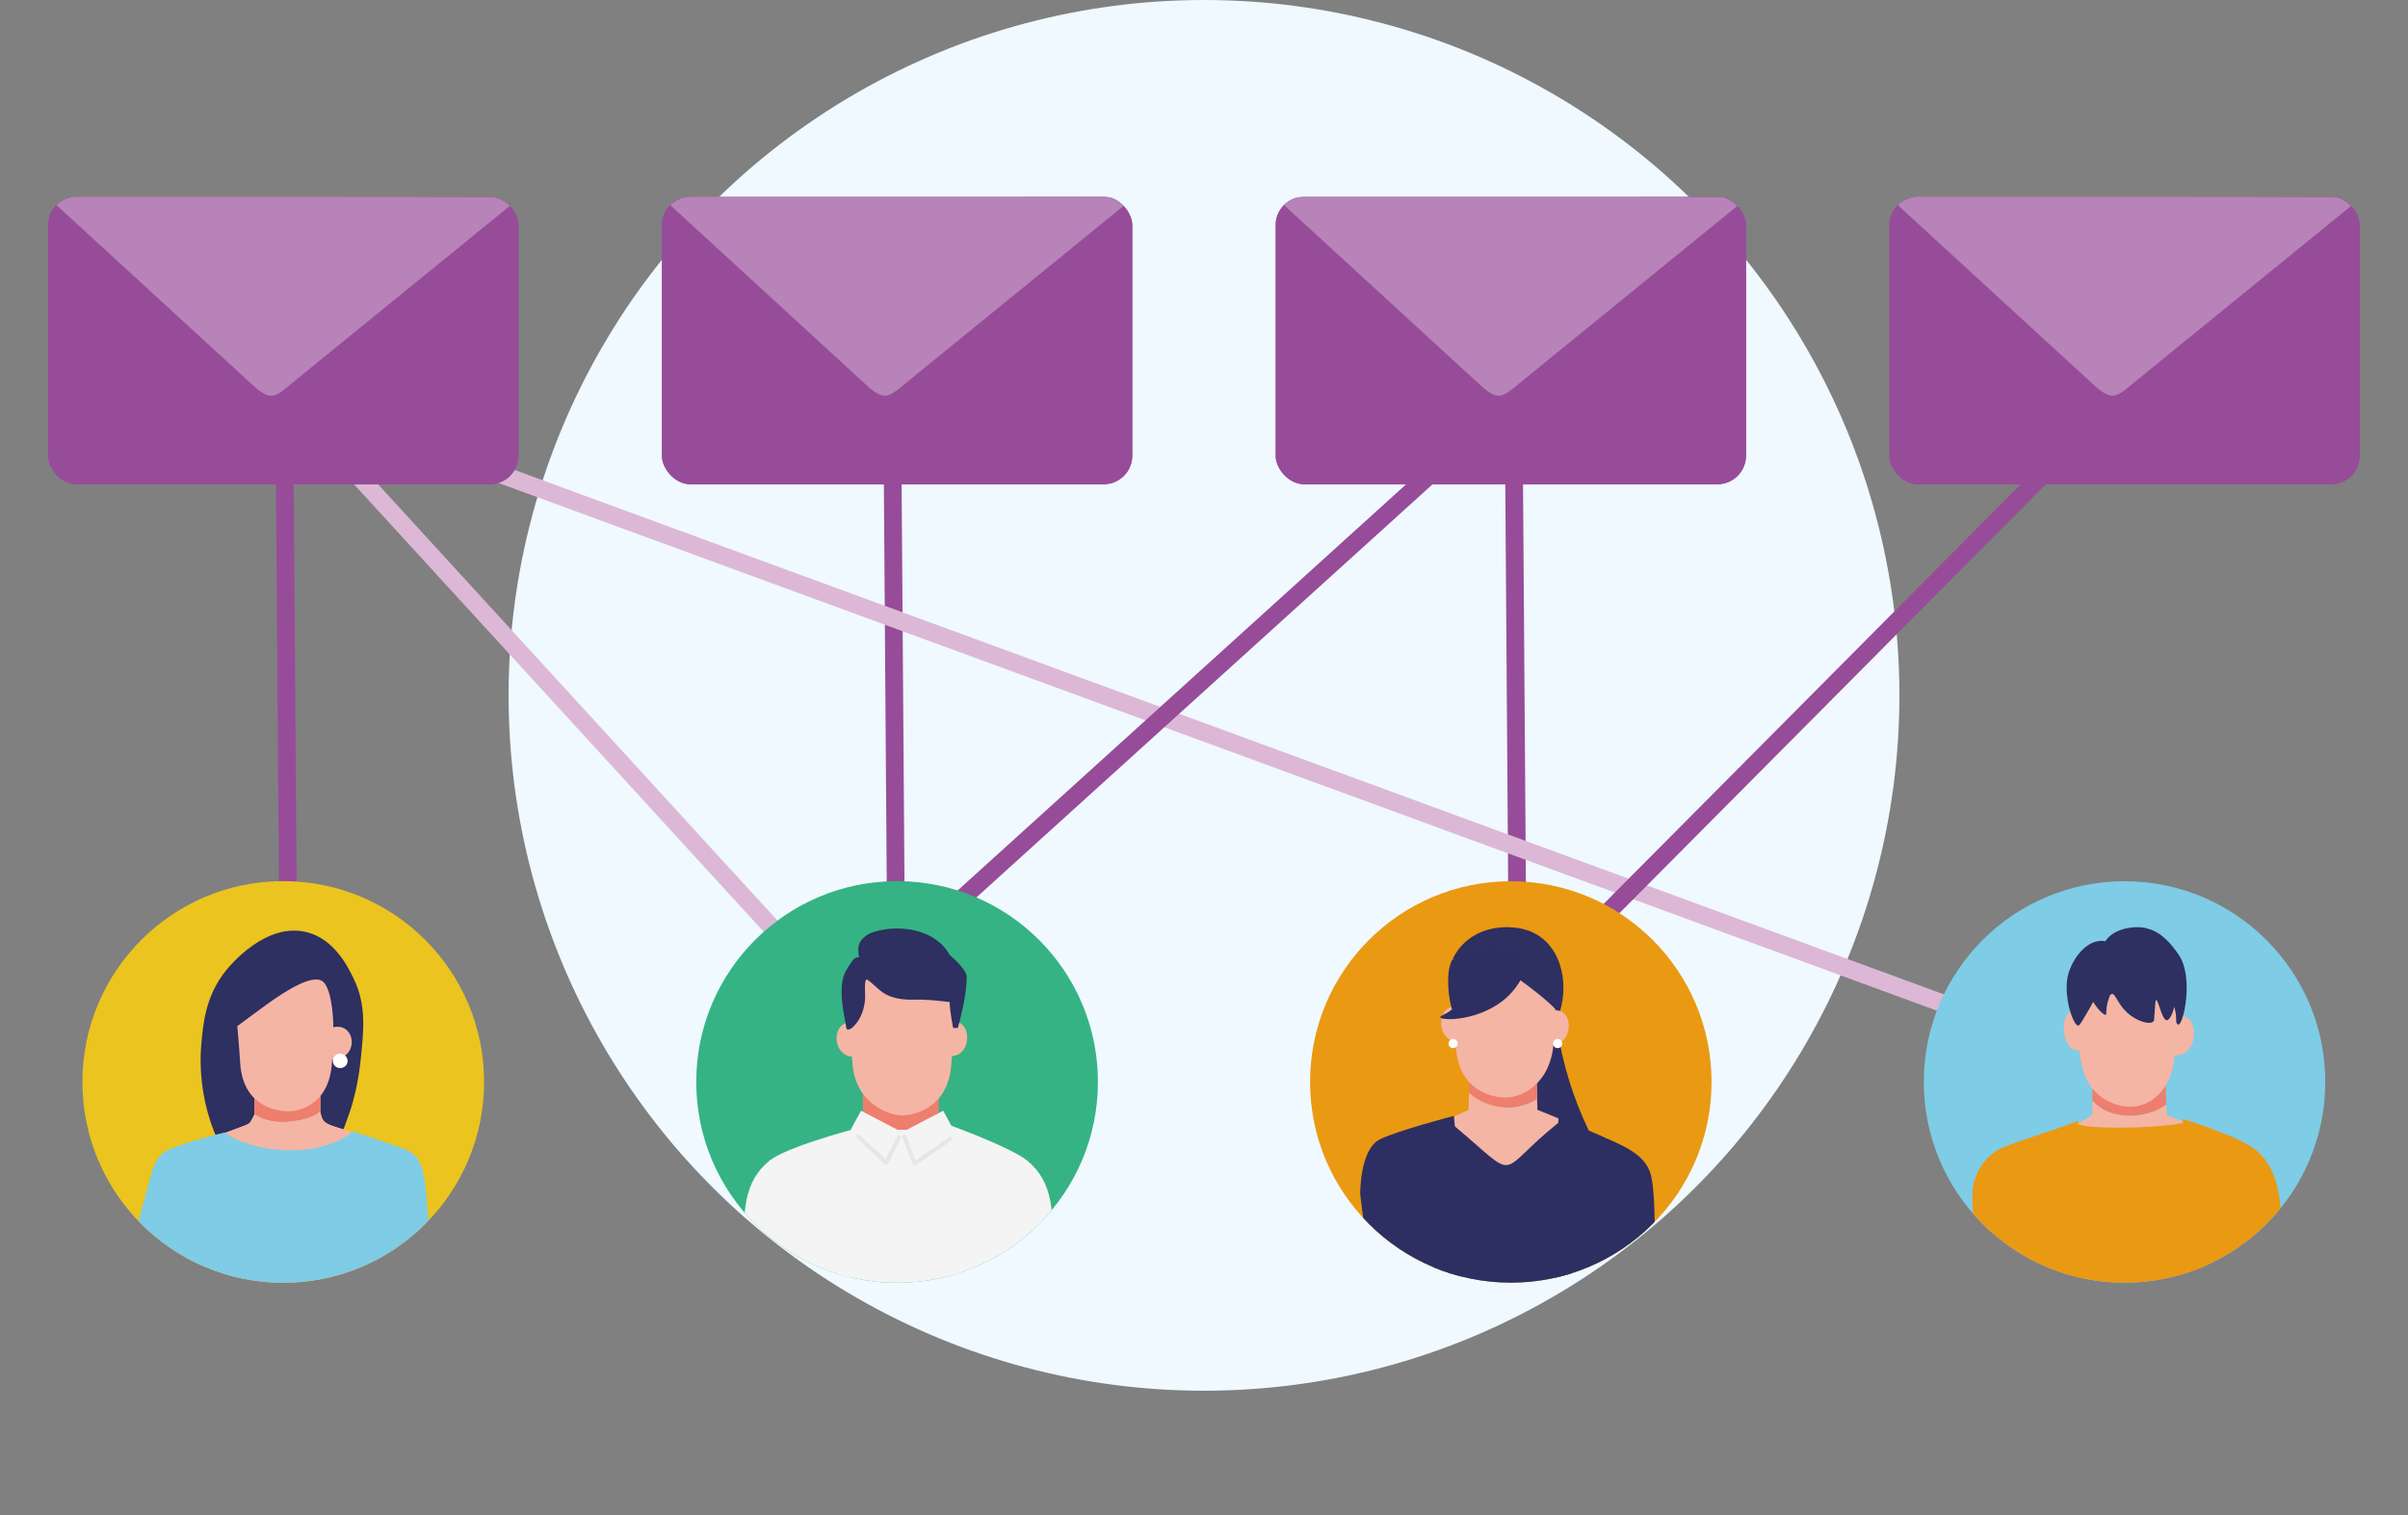 <?xml version="1.0" encoding="UTF-8"?><svg width="232" height="146" xmlns="http://www.w3.org/2000/svg" xmlns:xlink="http://www.w3.org/1999/xlink" viewBox="0 0 232 146"><rect x="0" y="0" width="232" height="146" fill="#808080" stroke="none"/><defs><style>.cls-1,.cls-2,.cls-3,.cls-4,.cls-5,.cls-6,.cls-7,.cls-8,.cls-9,.cls-10,.cls-11,.cls-12,.cls-13,.cls-14,.cls-15,.cls-16,.cls-17,.cls-18{stroke-width:0px;}.cls-1,.cls-19{fill:#974c99;}.cls-2{fill:#f5b1a0;}.cls-3{fill:#eff9ff;}.cls-20{clip-path:url(#clippath);}.cls-4,.cls-21,.cls-22,.cls-23{fill:none;}.cls-5{fill:#7ecce5;}.cls-21{stroke:#2d3060;stroke-miterlimit:10;stroke-width:.46px;}.cls-6{fill:#b5b5b6;}.cls-6,.cls-16{fill-rule:evenodd;}.cls-7{fill:#f5b5a4;}.cls-22{stroke:#974c99;}.cls-22,.cls-23{stroke-linecap:round;stroke-linejoin:round;stroke-width:1.71px;}.cls-24{clip-path:url(#clippath-1);}.cls-25{clip-path:url(#clippath-4);}.cls-26{clip-path:url(#clippath-3);}.cls-27{clip-path:url(#clippath-2);}.cls-28{clip-path:url(#clippath-7);}.cls-29{clip-path:url(#clippath-6);}.cls-30{clip-path:url(#clippath-5);}.cls-8{fill:#ee7e6d;}.cls-9{fill:#35b385;}.cls-23{stroke:#ddb8d6;}.cls-10{fill:#2d3060;}.cls-31{opacity:.31;}.cls-11{fill:#ea9913;}.cls-12{fill:#f4f4f5;}.cls-13{fill:#2d2f63;}.cls-14{fill:#e6e6e5;}.cls-15{fill:#cfcfdb;}.cls-16,.cls-17{fill:#fff;}.cls-18{fill:#ebc41f;}</style><clipPath id="clippath"><circle class="cls-4" cx="145.56" cy="104.25" r="19.34"/></clipPath><clipPath id="clippath-1"><circle class="cls-4" cx="86.43" cy="104.25" r="19.35"/></clipPath><clipPath id="clippath-2"><circle class="cls-4" cx="204.69" cy="104.25" r="19.34"/></clipPath><clipPath id="clippath-3"><circle class="cls-4" cx="27.29" cy="104.25" r="19.35"/></clipPath><clipPath id="clippath-4"><rect class="cls-1" x="122.9" y="18.95" width="45.32" height="27.71" rx="2.76" ry="2.76"/></clipPath><clipPath id="clippath-5"><rect class="cls-1" x="182.03" y="18.95" width="45.32" height="27.71" rx="2.76" ry="2.76"/></clipPath><clipPath id="clippath-6"><rect class="cls-1" x="63.77" y="18.95" width="45.32" height="27.71" rx="2.76" ry="2.76"/></clipPath><clipPath id="clippath-7"><rect class="cls-1" x="4.63" y="18.95" width="45.32" height="27.71" rx="2.76" ry="2.76"/></clipPath></defs><circle class="cls-3" cx="116" cy="67" r="67"/><rect class="cls-21" x="83.81" y="98.81" width="3.4" height="1.55" rx=".27" ry=".27"/><rect class="cls-21" x="89.48" y="98.81" width="3.4" height="1.55" rx=".27" ry=".27"/><line class="cls-21" x1="87.26" y1="99.57" x2="89.33" y2="99.57"/><line class="cls-23" x1="27.38" y1="38.05" x2="87.18" y2="103.37"/><line class="cls-22" x1="27.38" y1="38.05" x2="27.86" y2="103.37"/><line class="cls-22" x1="145.82" y1="38.05" x2="146.29" y2="103.37"/><line class="cls-22" x1="85.95" y1="38.05" x2="86.42" y2="103.37"/><line class="cls-23" x1="27.38" y1="38.05" x2="205.41" y2="103.37"/><line class="cls-22" x1="204.46" y1="38.05" x2="145.54" y2="97.32"/><line class="cls-22" x1="145.14" y1="39.06" x2="80.82" y2="97.32"/><circle class="cls-11" cx="145.56" cy="104.25" r="19.34"/><g class="cls-20"><path class="cls-13" d="M140.56,91.68l6.98,24.53,7.53-3.67c-1.3-2.05-2.84-4.95-3.95-8.64-1.34-4.44-1.54-8.33-1.47-11.02-3.03-.4-6.06-.8-9.09-1.19Z"/><polygon class="cls-13" points="138.76 108.19 137.9 126.75 151.44 126.75 150.91 108.23 138.76 108.19"/><path class="cls-8" d="M141.57,103.84s-.01.71-.03,1.46c1.72,1.64,4.67,1.87,6.58.55-.01-.85-.04-1.9-.04-2.01h-6.51Z"/><path class="cls-7" d="M148.11,105.84c-1.91,1.32-4.86,1.08-6.58-.55-.01.72-.03,1.35-.03,1.64l-1.38.64-.03.89c6.58,5.52,3.8,4.7,10.14-.35l.16-.25-2.27-.93c0-.23,0-.57-.03-1.09h0Z"/><path class="cls-10" d="M132.52,126.75h4.04c-1.38-.33-2.77-.64-4.16-.97l.12.97Z"/><path class="cls-13" d="M140.07,107.52s-5.58,1.45-7.18,2.29c-1.9,1.01-1.84,5.27-1.84,5.27l1.34,10.69c1.39.33,2.78.64,4.16.97h4.11c-.03-4.87-.14-15.32-.59-19.22Z"/><path class="cls-7" d="M141.34,92.18s.44,2.91-1.15,4.78c.01.07.03,2.43.08,3.78.19,4.34,3.45,5.01,4.83,5.01s4.27-1.16,4.59-5.28c.11-1.46.15-3.96.15-3.96l-1.53-4.3-6.99-.04h.01Z"/><path class="cls-10" d="M145.51,89.34c-2.74-.1-4.63,1.19-5.54,3.03,2.05,1.27.23-1.26,3.7.25,1.04.45,5.99,3.99,6.54,5.08,1.17-3.34-.03-8.2-4.7-8.35Z"/><path class="cls-7" d="M140.59,100.42l-.08-3.41c-2.23-.38-2.23,3.44.08,3.41Z"/><path class="cls-7" d="M149.7,97.38l-.07,3.21c2.01.03,2.01-3.56.07-3.21Z"/><path class="cls-13" d="M154.48,109.54l-4.33-1.87c-.27,6.35-.23,12.72-.37,19.09h9.52c.18-5.26.3-12.4-.35-13.87-.61-1.76-2.83-2.62-4.46-3.33h0Z"/><path class="cls-17" d="M140,100.11c-.25,0-.44.19-.44.44s.19.44.44.44.44-.19.44-.44-.19-.44-.44-.44Z"/><path class="cls-17" d="M150.07,100.11c-.25,0-.44.19-.44.44s.19.44.44.44.44-.19.44-.44-.19-.44-.44-.44Z"/><path class="cls-13" d="M139.92,92.48c-.85,1.41-.18,5.56.51,5.57.68,0,2.68-5.08,2.23-6.27,0,0-1.12-.46-2.73.7Z"/><path class="cls-13" d="M146.94,93.52c-.27.68-.79,1.7-1.8,2.61-2.5,2.25-6.24,2.26-6.37,1.89-.08-.21,1.1-.37,1.62-1.4.59-1.16-.4-1.95-.03-3.1.5-1.53,3.16-2.89,4.99-2.02,1.08.51,1.47,1.62,1.59,2.02Z"/></g><circle class="cls-9" cx="86.43" cy="104.25" r="19.35"/><g class="cls-24"><rect class="cls-8" x="83.14" y="105.19" width="7.3" height="4.31"/><path class="cls-7" d="M91.7,98.49l-.07,3.26c2.06.03,2.06-3.63.07-3.26Z"/><path class="cls-7" d="M82.18,93.31l-.25,5.64c-.03.66.12,1.77.19,3.33.2,4.12,3.63,5.22,4.85,5.19,1.23-.03,4.49-.78,4.7-5.12.07-1.35.35-3.65.35-3.65l.45-4.57-2.2-1.6-8.11.76h.01Z"/><path class="cls-7" d="M82.26,101.82l-.08-3.26c-2.12-.37-2.12,3.29.08,3.26Z"/><path class="cls-10" d="M91.44,91.92c-1.31-2.32-4.66-2.91-7.21-2.14-.83.25-1.67.91-1.52,1.91.03.18-.04.53.15.53-.46,0-.61.16-.86.53-.37.56-.68.98-.81,1.65-.18.97-.1,1.98.05,2.95.08.49.18,1,.27,1.49.05.25,0,.4.29.35.2-.04.41-.26.55-.41.59-.64.89-1.49.98-2.35.05-.44,0-.87,0-1.31,0-.11,0-.9.25-.72.52.37.93.83,1.43,1.2.83.59,1.93.74,2.94.72,1.27-.03,2.28.08,3.54.23.03.96.34,2.5.34,2.5h.46c.41-1.58.83-3.28.85-4.91,0-.68-1.23-1.76-1.69-2.18v-.04Z"/><path class="cls-12" d="M92.19,109.44l-1.32-2.42c-1.17.61-2.33,1.23-3.51,1.84h-.89c-1.17-.61-2.33-1.23-3.51-1.84l-1.32,2.42s.11.18.27.45l-1.16.3.18,13.83h11.71l.22-14.18-.81-.18c.08-.14.14-.23.14-.23h0Z"/><path class="cls-12" d="M98.95,111.82c-1.6-1.3-7.43-3.4-7.43-3.4l.27,2.28-.44,13.09v.22h9.6c.05-.7.15-1.34.22-1.88.57-5.35.23-8.31-2.21-10.31h-.01Z"/><path class="cls-12" d="M81.91,108.89s-6.17,1.65-7.77,2.94c-2.44,1.98-2.79,4.94-2.21,10.31.05.55.16,1.19.22,1.88h9.6c0-.15.26-.22.26-.22v-12.61l-.1-2.29Z"/><path class="cls-14" d="M85.54,111.88s-.14-.12-.19-.19c-.04.08-.08.15-.12.23.11,0,.2-.03.31-.04Z"/><path class="cls-14" d="M86.45,109.48c-.38.74-.74,1.47-1.12,2.21.07.07.14.12.19.19-.11,0-.2.03-.31.04.04-.08.08-.15.12-.23-.72-.71-1.49-1.37-2.23-2.06-.05-.05-.11-.11-.16-.16-.01-.01-.03-.04-.04-.05h0v.04c.03.08,0,.16-.08.22,0,0,.03-.01.04-.03.01-.03.04-.05.05-.08v-.12s-.03-.03-.01-.03h0c-.05-.08-.15-.15-.27-.08-.22.12-.05.33.05.44.14.14.29.27.44.41.46.42.91.85,1.38,1.27.26.23.51.48.75.71.08.08.26.08.31-.04.42-.81.82-1.62,1.23-2.43.12-.23-.23-.42-.34-.2h0Z"/><path class="cls-14" d="M82.92,109.42h0s0,0,.01.01h-.01Z"/><path class="cls-14" d="M82.93,109.56s-.04.05-.05.08c0,0-.03.01-.04.03.1-.05.11-.14.08-.22v.1h.01Z"/><path class="cls-14" d="M88.3,112.04c-.03-.08-.07-.16-.1-.25-.07.04-.14.08-.2.14.1.04.19.08.29.12h.01Z"/><path class="cls-14" d="M91.38,109.59c-.12.1-.19.15-.3.23-.12.1-.26.19-.4.29-.29.2-.57.41-.86.6-.51.34-1.01.68-1.52,1.02-.04.03-.07.05-.11.07.03.08.07.16.1.25-.1-.04-.19-.08-.29-.12.07-.04.14-.08.2-.14-.26-.68-.51-1.35-.76-2.03-.04-.11-.08-.22-.12-.31s-.14-.16-.25-.14c-.1.03-.18.15-.14.25.29.76.57,1.53.86,2.28.04.11.08.22.12.31.04.11.18.19.29.12.89-.57,1.76-1.16,2.61-1.77.29-.2.57-.41.85-.64.08-.07.07-.22,0-.29-.08-.08-.2-.07-.29,0v.03Z"/></g><circle class="cls-5" cx="204.69" cy="104.25" r="19.34"/><g class="cls-27"><circle class="cls-4" cx="204.69" cy="104.25" r="19.34"/><path class="cls-8" d="M201.62,104.3s-.03.9-.04,1.75c1.49,1.69,4.1,1.75,6.03,1,.34-.15.74-.35,1.09-.63-.03-.87-.05-1.99-.05-2.12h-7.04.01Z"/><path class="cls-7" d="M208.72,106.42c-.35.27-.76.48-1.09.63-1.94.75-4.55.7-6.03-1-.01.7-.03,1.34-.03,1.42l-2.12,1.22.6,2.12c1.05.85,3.11,2.5,4.18,3.34.41.33.9.67,1.42.56.29-.05.52-.25.74-.44.82-.68,4.64-3.84,4.64-3.84l.18-2.02-2.46-.96c0-.07,0-.52-.03-1.05h0Z"/><path class="cls-12" d="M200.18,108.29v-.22c-.08.08-.08.15,0,.22Z"/><path class="cls-11" d="M200.18,108.29l-1.94,20.71,15.29.71-3.26-21.5c-2.8.56-9.38.59-10.09.08Z"/><path class="cls-11" d="M200.19,108.68l.05-.71c-1.86.82-5.6,1.86-7.45,2.68-.81.35-2.76,1.82-2.76,4.56l.4,14.48h10.55c-.25-4.45-.57-9.94-.57-9.94,0,0-.23-5.54-.23-11.09h.01Z"/><path class="cls-11" d="M217.29,110.77c-1.6-1.3-6.95-2.94-6.95-2.94l-.22,2.44-.44,13.19-.25,6.24h10.16c-.04-3.54-.08-7.58-.05-7.92.57-5.39.2-9.02-2.25-11.02h0Z"/><path class="cls-7" d="M204.94,91.29l-3.95,3.15-1,2.33.3,3.99c0,.53.19,1.49.29,1.92.79,3.52,3.78,3.96,4.67,3.96s3.41-.48,4.14-4.04c.07-.34.16-1.12.19-1.52.14-1.69.44-3.85.44-4.57l-1.05-3.59-4.03-1.65h0Z"/><path class="cls-7" d="M200.37,101.23l-.3-3.86c-1.65-.4-1.72,3.96.3,3.86Z"/><path class="cls-7" d="M209.85,97.83l-.33,3.82c2.28.27,2.55-4.01.33-3.82Z"/><path class="cls-10" d="M206.76,89.42c-1.34-.27-3.18.12-3.92,1.27-1.9-.35-3.45,2.06-3.67,3.66-.15,1.05.03,1.87.1,2.35.1.63.64,2.36,1.05,2.08.18-.12,1.65-2.72,2.31-4.03.4-.79.78-1.53,1.3-2.24,2.25-.42,3.89,2.01,4.81,3.19,1.41,1.82.63,2.89,1.12,3.02.49.12,1.54-4.56.04-6.74-.76-1.12-1.79-2.27-3.13-2.54h0Z"/><polygon class="cls-15" points="195.87 130.98 195.9 130.98 195.9 130.96 195.87 130.98"/><path class="cls-10" d="M201.2,94.03c-.53,1.85,1.4,3.86,1.68,3.75.11-.04-.02-.45.19-1.23.12-.42.21-.74.39-.78.35-.07.56.96,1.49,1.81.89.81,2.16,1.2,2.52.84.08-.08.07-.15.13-1.03.06-.89.08-1.02.13-1.03.22-.05.56,1.94,1.03,1.94.38,0,.9-1.29.78-2.52-.17-1.6-1.45-3.24-3.23-3.75-1.91-.54-4.58.17-5.1,2Z"/></g><circle class="cls-18" cx="27.29" cy="104.25" r="19.35"/><g class="cls-26"><path class="cls-10" d="M22.78,112.87c-3.85-5.12-3.49-10.92-3.4-12.05.17-2.09.39-4.85,2.43-7.36.39-.48,3.85-4.64,7.76-3.64,2.67.68,3.97,3.37,4.53,4.53,1.22,2.53.93,5.02.65,7.76-.24,2.4-.78,4.16-.89,4.53-.23.75-3.06,9.66-6.95,9.62-1.58-.02-2.7-1.5-4.12-3.4Z"/><path class="cls-2" d="M31.39,108.18c-.38-.27-.45-.64-.53-1.08-.67.42-1.35.7-2.13.83-1.39.27-3.03.23-4.22-.61.07.04-.41.85-.46.89-.16.12-.35.2-.55.27-.67.25-1.34.49-1.99.74.14-.05,1.42,1.34,1.57,1.47.68.64,1.35,1.27,2.03,1.91.89.82,1.76,1.65,2.65,2.47,2.09-1.95,4.4-3.81,6.29-5.94-.57-.18-1.16-.37-1.73-.55-.33-.11-.66-.2-.93-.41Z"/><path class="cls-2" d="M24.51,107.32c1.19.85,2.83.89,4.22.61.78-.12,1.56-.38,2.14-.86v-2.2h-6.36v2.44Z"/><path class="cls-7" d="M31.39,108.18c-.38-.27-.45-.64-.53-1.08-.67.42-1.35.7-2.13.83-1.39.27-3.03.23-4.22-.61.07.04-.41.85-.46.89-.16.12-.35.2-.55.27-.67.25-1.34.49-1.99.74.14-.05,1.42,1.34,1.57,1.47.68.64,1.35,1.27,2.03,1.91.89.82,1.76,1.65,2.65,2.47,2.09-1.95,4.4-3.81,6.29-5.94-.57-.18-1.16-.37-1.73-.55-.33-.11-.66-.2-.93-.41Z"/><path class="cls-8" d="M24.51,107.32c1.19.85,2.83.89,4.22.61.78-.12,1.56-.38,2.14-.86v-2.2h-6.36v2.44Z"/><path class="cls-7" d="M31.22,94.69c-.83-1.04-3.63.71-5.62,2.16-1.99,1.45-2.74,2.03-2.74,2.03,0,0,.2,2.09.27,3.4.2,4.2,3.3,4.79,4.68,4.79s4.08-.9,4.19-5.04c.04-1.5.14-2.77.11-3.41,0,0-.05-2.89-.87-3.93h-.01Z"/><path class="cls-7" d="M32.06,98.99l-.11,3.1c2.77.01,2.36-3.67.11-3.1Z"/><path class="cls-17" d="M32.78,101.53c-.4,0-.72.3-.72.68s.31.7.71.7.72-.3.72-.68-.31-.7-.71-.7Z"/><path class="cls-5" d="M41.27,117.34c-.2-1.61-.15-3.59-.74-5.11-.61-1.58-2.06-1.58-3.6-2.25l-2.99-.98c0,.18-2.2,1.9-6.03,1.84-3.84-.05-6.21-1.54-6.24-1.73,0,0-4.16,1-5.69,1.8-.83.45-1.2,1.43-1.43,2.29-.3,1.15-.64,2.29-.94,3.44-.74,2.8-1.35,5.64-1.86,8.49h30.51c-.04-.83-.15-1.64-.29-2.35-.23-1.82-.46-3.63-.68-5.45h-.01Z"/></g><rect class="cls-19" x="122.9" y="18.95" width="45.32" height="27.71" rx="2.76" ry="2.76"/><g class="cls-25"><rect class="cls-1" x="122.92" y="19.06" width="45.3" height="27.67"/><g class="cls-31"><path class="cls-6" d="M122.75,18.87l45.66.13-21.67,17.63c-1.97,1.61-2.29,2.19-4.28.32l-19.71-18.08Z"/><path class="cls-16" d="M122.75,18.87l45.66.13-21.67,17.63c-1.97,1.61-2.29,2.19-4.28.32l-19.71-18.08Z"/></g></g><rect class="cls-19" x="182.03" y="18.95" width="45.32" height="27.71" rx="2.76" ry="2.76"/><g class="cls-30"><rect class="cls-1" x="182.06" y="19.06" width="45.3" height="27.67"/><g class="cls-31"><path class="cls-6" d="M181.88,18.87l45.66.13-21.67,17.63c-1.97,1.61-2.29,2.19-4.28.32l-19.71-18.08Z"/><path class="cls-16" d="M181.88,18.87l45.66.13-21.67,17.63c-1.97,1.61-2.29,2.19-4.28.32l-19.71-18.08Z"/></g></g><rect class="cls-19" x="63.77" y="18.95" width="45.32" height="27.71" rx="2.76" ry="2.76"/><g class="cls-29"><rect class="cls-1" x="63.79" y="19.06" width="45.3" height="27.67"/><g class="cls-31"><path class="cls-6" d="M63.61,18.87l45.66.13-21.67,17.63c-1.97,1.61-2.29,2.19-4.28.32l-19.71-18.08Z"/><path class="cls-16" d="M63.61,18.87l45.66.13-21.67,17.63c-1.97,1.61-2.29,2.19-4.28.32l-19.71-18.08Z"/></g></g><rect class="cls-19" x="4.63" y="18.95" width="45.32" height="27.71" rx="2.76" ry="2.76"/><g class="cls-28"><rect class="cls-1" x="4.66" y="19.06" width="45.3" height="27.67"/><g class="cls-31"><path class="cls-6" d="M4.48,18.87l45.66.13-21.67,17.63c-1.97,1.61-2.29,2.19-4.28.32L4.48,18.87Z"/><path class="cls-16" d="M4.48,18.87l45.66.13-21.67,17.63c-1.97,1.61-2.29,2.19-4.28.32L4.48,18.87Z"/></g></g></svg>